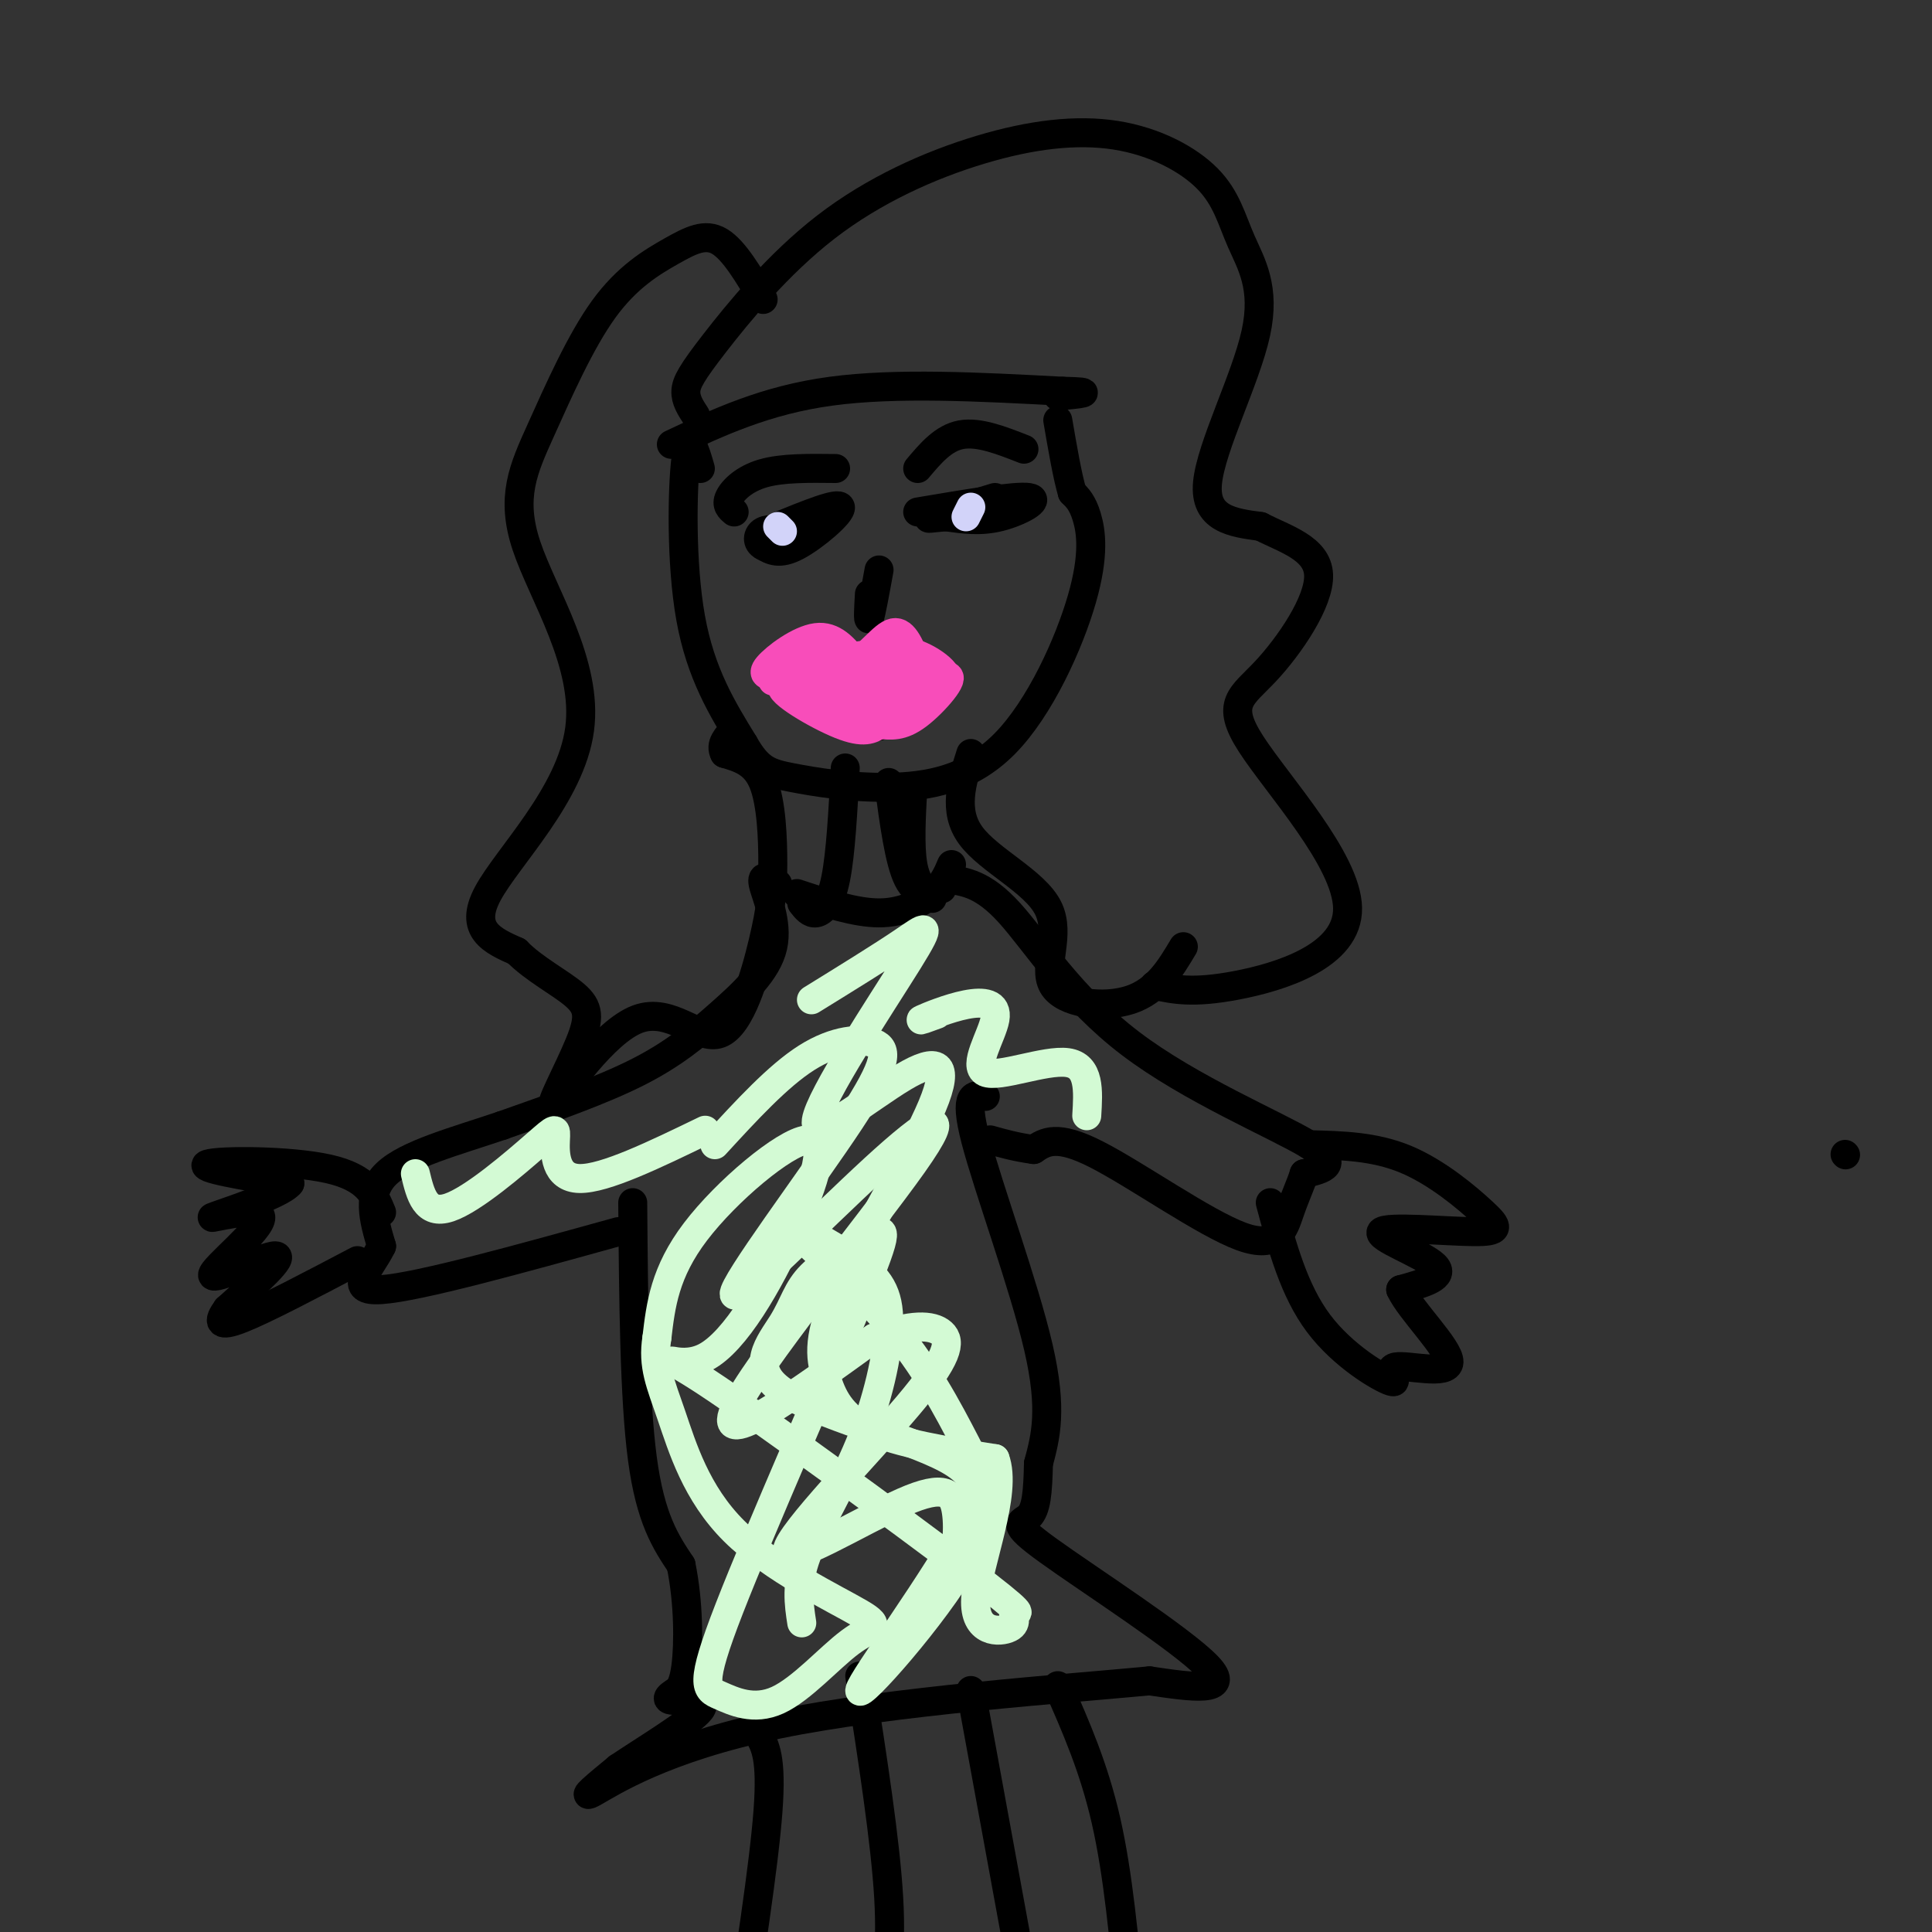 <svg viewBox='0 0 400 400' version='1.1' xmlns='http://www.w3.org/2000/svg' xmlns:xlink='http://www.w3.org/1999/xlink'><rect x="0" y="0" width="400" height="400" fill="#333333" stroke="none"/><g fill='none' stroke='#000000' stroke-width='6' stroke-linecap='round' stroke-linejoin='round'><path d='M382,239c0.000,0.000 0.100,0.100 0.1,0.1'/><path d='M145,97c-1.133,-3.933 -2.267,-7.867 -3,-2c-0.733,5.867 -1.067,21.533 1,33c2.067,11.467 6.533,18.733 11,26'/><path d='M154,154c3.075,5.452 5.264,6.083 10,7c4.736,0.917 12.020,2.121 20,2c7.980,-0.121 16.654,-1.569 24,-9c7.346,-7.431 13.362,-20.847 16,-30c2.638,-9.153 1.896,-14.044 1,-17c-0.896,-2.956 -1.948,-3.978 -3,-5'/><path d='M222,102c-1.000,-3.333 -2.000,-9.167 -3,-15'/><path d='M139,92c9.750,-4.583 19.500,-9.167 33,-11c13.500,-1.833 30.750,-0.917 48,0'/><path d='M220,81c7.833,0.167 3.417,0.583 -1,1'/><path d='M144,86c-1.036,-1.589 -2.073,-3.178 -2,-5c0.073,-1.822 1.254,-3.876 6,-10c4.746,-6.124 13.056,-16.319 23,-24c9.944,-7.681 21.521,-12.850 32,-16c10.479,-3.150 19.859,-4.281 28,-3c8.141,1.281 15.043,4.976 19,9c3.957,4.024 4.968,8.378 7,13c2.032,4.622 5.086,9.514 3,19c-2.086,9.486 -9.310,23.568 -10,31c-0.690,7.432 5.155,8.216 11,9'/><path d='M261,109c4.929,2.558 11.752,4.452 12,10c0.248,5.548 -6.077,14.749 -11,20c-4.923,5.251 -8.443,6.552 -3,15c5.443,8.448 19.850,24.044 20,34c0.150,9.956 -13.957,14.273 -23,16c-9.043,1.727 -13.021,0.863 -17,0'/><path d='M201,156c-1.892,5.930 -3.783,11.860 0,17c3.783,5.140 13.241,9.491 16,15c2.759,5.509 -1.180,12.175 1,16c2.180,3.825 10.480,4.807 16,3c5.520,-1.807 8.260,-6.404 11,-11'/><path d='M158,62c-3.007,-5.102 -6.013,-10.205 -9,-12c-2.987,-1.795 -5.954,-0.283 -10,2c-4.046,2.283 -9.170,5.336 -14,12c-4.830,6.664 -9.366,16.938 -13,25c-3.634,8.063 -6.366,13.914 -3,24c3.366,10.086 12.829,24.408 11,38c-1.829,13.592 -14.951,26.455 -19,34c-4.049,7.545 0.976,9.773 6,12'/><path d='M107,197c3.447,3.566 9.066,6.480 12,9c2.934,2.520 3.185,4.646 1,10c-2.185,5.354 -6.806,13.934 -5,12c1.806,-1.934 10.037,-14.384 17,-17c6.963,-2.616 12.656,4.600 17,3c4.344,-1.600 7.340,-12.016 9,-19c1.660,-6.984 1.985,-10.534 2,-16c0.015,-5.466 -0.282,-12.847 -2,-17c-1.718,-4.153 -4.859,-5.076 -8,-6'/><path d='M150,156c-1.000,-1.833 0.500,-3.417 2,-5'/><path d='M152,106c-0.867,-0.733 -1.733,-1.467 -1,-3c0.733,-1.533 3.067,-3.867 7,-5c3.933,-1.133 9.467,-1.067 15,-1'/><path d='M190,97c2.667,-3.167 5.333,-6.333 9,-7c3.667,-0.667 8.333,1.167 13,3'/><path d='M161,109c6.333,-2.578 12.667,-5.156 13,-4c0.333,1.156 -5.333,6.044 -9,8c-3.667,1.956 -5.333,0.978 -7,0'/><path d='M158,113c-1.356,-0.667 -1.244,-2.333 0,-3c1.244,-0.667 3.622,-0.333 6,0'/><path d='M190,106c10.133,-1.711 20.267,-3.422 23,-3c2.733,0.422 -1.933,2.978 -6,4c-4.067,1.022 -7.533,0.511 -11,0'/><path d='M196,107c-2.956,0.178 -4.844,0.622 -3,0c1.844,-0.622 7.422,-2.311 13,-4'/><path d='M182,118c-0.833,4.583 -1.667,9.167 -2,10c-0.333,0.833 -0.167,-2.083 0,-5'/><path d='M166,140c-0.554,-2.417 -1.107,-4.833 1,-3c2.107,1.833 6.875,7.917 10,11c3.125,3.083 4.607,3.167 7,1c2.393,-2.167 5.696,-6.583 9,-11'/><path d='M175,159c-0.467,8.889 -0.933,17.778 -2,23c-1.067,5.222 -2.733,6.778 -4,7c-1.267,0.222 -2.133,-0.889 -3,-2'/><path d='M184,162c1.083,8.167 2.167,16.333 4,20c1.833,3.667 4.417,2.833 7,2'/><path d='M165,185c6.044,2.000 12.089,4.000 17,4c4.911,0.000 8.689,-2.000 11,-4c2.311,-2.000 3.156,-4.000 4,-6'/><path d='M189,163c-0.333,6.083 -0.667,12.167 0,16c0.667,3.833 2.333,5.417 4,7'/><path d='M161,183c-1.737,-1.126 -3.474,-2.252 -3,0c0.474,2.252 3.158,7.882 2,13c-1.158,5.118 -6.158,9.724 -11,14c-4.842,4.276 -9.526,8.222 -17,12c-7.474,3.778 -17.737,7.389 -28,11'/><path d='M104,233c-9.644,3.267 -19.756,5.933 -24,10c-4.244,4.067 -2.622,9.533 -1,15'/><path d='M79,258c-2.333,4.867 -7.667,9.533 0,9c7.667,-0.533 28.333,-6.267 49,-12'/><path d='M196,182c3.774,0.494 7.548,0.988 13,7c5.452,6.012 12.583,17.542 25,27c12.417,9.458 30.119,16.845 37,21c6.881,4.155 2.940,5.077 -1,6'/><path d='M270,243c-0.665,2.169 -1.828,4.592 -3,8c-1.172,3.408 -2.354,7.802 -10,5c-7.646,-2.802 -21.756,-12.801 -30,-17c-8.244,-4.199 -10.622,-2.600 -13,-1'/><path d='M214,238c-3.667,-0.500 -6.333,-1.250 -9,-2'/><path d='M131,249c0.167,20.250 0.333,40.500 2,53c1.667,12.500 4.833,17.250 8,22'/><path d='M141,324c1.600,7.822 1.600,16.378 1,21c-0.600,4.622 -1.800,5.311 -3,6'/><path d='M204,227c-2.289,-0.444 -4.578,-0.889 -2,9c2.578,9.889 10.022,30.111 13,43c2.978,12.889 1.489,18.444 0,24'/><path d='M215,303c-0.131,6.153 -0.458,9.536 -2,11c-1.542,1.464 -4.300,1.010 4,7c8.300,5.990 27.657,18.426 33,24c5.343,5.574 -3.329,4.287 -12,3'/><path d='M238,348c-16.952,1.607 -53.333,4.125 -77,9c-23.667,4.875 -34.619,12.107 -38,14c-3.381,1.893 0.810,-1.554 5,-5'/><path d='M128,366c5.012,-3.405 15.042,-9.417 17,-12c1.958,-2.583 -4.155,-1.738 -6,-2c-1.845,-0.262 0.577,-1.631 3,-3'/><path d='M157,359c1.417,2.417 2.833,4.833 2,16c-0.833,11.167 -3.917,31.083 -7,51'/><path d='M178,347c2.667,17.167 5.333,34.333 6,46c0.667,11.667 -0.667,17.833 -2,24'/><path d='M201,350c0.000,0.000 13.000,71.000 13,71'/><path d='M219,349c3.750,8.500 7.500,17.000 10,28c2.500,11.000 3.750,24.500 5,38'/><path d='M79,251c-1.489,-3.600 -2.978,-7.200 -11,-9c-8.022,-1.800 -22.578,-1.800 -25,-1c-2.422,0.800 7.289,2.400 17,4'/><path d='M60,245c-1.827,2.426 -14.896,6.490 -16,7c-1.104,0.510 9.756,-2.533 10,0c0.244,2.533 -10.126,10.644 -10,12c0.126,1.356 10.750,-4.041 13,-4c2.250,0.041 -3.875,5.521 -10,11'/><path d='M47,271c-1.956,2.689 -1.844,3.911 3,2c4.844,-1.911 14.422,-6.956 24,-12'/><path d='M271,237c6.761,0.156 13.522,0.313 20,3c6.478,2.687 12.672,7.905 16,11c3.328,3.095 3.789,4.067 -2,4c-5.789,-0.067 -17.828,-1.172 -19,0c-1.172,1.172 8.522,4.621 11,7c2.478,2.379 -2.261,3.690 -7,5'/><path d='M290,267c1.889,4.189 10.111,12.161 10,15c-0.111,2.839 -8.556,0.544 -11,1c-2.444,0.456 1.111,3.661 -1,3c-2.111,-0.661 -9.889,-5.189 -15,-12c-5.111,-6.811 -7.556,-15.906 -10,-25'/></g>
<g fill='none' stroke='#F84DBA' stroke-width='6' stroke-linecap='round' stroke-linejoin='round'><path d='M165,144c4.500,-3.500 9.000,-7.000 12,-8c3.000,-1.000 4.500,0.500 6,2'/><path d='M183,138c1.405,-0.690 1.917,-3.417 5,-3c3.083,0.417 8.738,3.976 8,6c-0.738,2.024 -7.869,2.512 -15,3'/><path d='M181,144c-7.238,-0.464 -17.833,-3.125 -19,-2c-1.167,1.125 7.095,6.036 12,8c4.905,1.964 6.452,0.982 8,0'/><path d='M182,150c2.450,0.166 4.574,0.581 8,-2c3.426,-2.581 8.153,-8.156 6,-8c-2.153,0.156 -11.187,6.045 -17,8c-5.813,1.955 -8.407,-0.022 -11,-2'/><path d='M168,146c4.067,-1.467 19.733,-4.133 22,-5c2.267,-0.867 -8.867,0.067 -20,1'/><path d='M170,142c-0.655,-0.464 7.708,-2.125 9,-2c1.292,0.125 -4.488,2.036 -7,2c-2.512,-0.036 -1.756,-2.018 -1,-4'/><path d='M171,138c-1.143,-1.131 -3.500,-1.958 -6,-1c-2.500,0.958 -5.143,3.702 -5,4c0.143,0.298 3.071,-1.851 6,-4'/><path d='M166,137c2.833,0.000 6.917,2.000 11,4'/><path d='M161,140c-1.778,-0.067 -3.556,-0.133 -2,-2c1.556,-1.867 6.444,-5.533 10,-6c3.556,-0.467 5.778,2.267 8,5'/><path d='M177,137c2.800,-0.867 5.800,-5.533 8,-6c2.200,-0.467 3.600,3.267 5,7'/><path d='M190,138c1.333,1.833 2.167,2.917 3,4'/></g>
<g fill='none' stroke='#D2D3F9' stroke-width='6' stroke-linecap='round' stroke-linejoin='round'><path d='M200,107c0.000,0.000 1.000,-2.000 1,-2'/><path d='M161,109c0.000,0.000 1.000,1.000 1,1'/></g>
<g fill='none' stroke='#D3FAD4' stroke-width='6' stroke-linecap='round' stroke-linejoin='round'><path d='M148,237c6.540,-7.123 13.080,-14.246 19,-18c5.920,-3.754 11.218,-4.140 14,-3c2.782,1.140 3.046,3.804 -5,16c-8.046,12.196 -24.402,33.923 -24,36c0.402,2.077 17.561,-15.495 29,-26c11.439,-10.505 17.157,-13.944 8,-1c-9.157,12.944 -33.188,42.270 -37,51c-3.812,8.730 12.594,-3.135 29,-15'/><path d='M181,277c7.584,-2.927 12.044,-2.745 14,-1c1.956,1.745 1.409,5.055 -7,15c-8.409,9.945 -24.682,26.527 -25,30c-0.318,3.473 15.317,-6.162 24,-10c8.683,-3.838 10.415,-1.880 11,2c0.585,3.880 0.024,9.680 -2,14c-2.024,4.320 -5.512,7.160 -9,10'/><path d='M86,243c1.043,4.321 2.086,8.641 7,7c4.914,-1.641 13.699,-9.244 18,-13c4.301,-3.756 4.120,-3.665 4,-1c-0.120,2.665 -0.177,7.904 5,8c5.177,0.096 15.589,-4.952 26,-10'/><path d='M194,210c-2.054,0.755 -4.109,1.510 -3,1c1.109,-0.510 5.380,-2.286 9,-3c3.620,-0.714 6.589,-0.367 6,3c-0.589,3.367 -4.735,9.753 -2,11c2.735,1.247 12.353,-2.644 17,-2c4.647,0.644 4.324,5.822 4,11'/><path d='M168,207c7.218,-4.456 14.435,-8.912 19,-12c4.565,-3.088 6.476,-4.807 1,4c-5.476,8.807 -18.339,28.139 -19,33c-0.661,4.861 10.881,-4.749 18,-9c7.119,-4.251 9.817,-3.142 6,6c-3.817,9.142 -14.147,26.316 -19,37c-4.853,10.684 -4.230,14.876 -3,19c1.230,4.124 3.066,8.178 9,11c5.934,2.822 15.967,4.411 26,6'/><path d='M206,302c2.689,7.077 -3.587,21.770 -4,29c-0.413,7.230 5.037,6.995 7,6c1.963,-0.995 0.441,-2.752 1,-3c0.559,-0.248 3.201,1.012 -10,-9c-13.201,-10.012 -42.243,-31.297 -54,-39c-11.757,-7.703 -6.228,-1.824 0,-5c6.228,-3.176 13.154,-15.408 18,-26c4.846,-10.592 7.612,-19.544 3,-19c-4.612,0.544 -16.604,10.584 -23,19c-6.396,8.416 -7.198,15.208 -8,22'/><path d='M136,277c-0.930,5.835 0.746,9.423 3,16c2.254,6.577 5.086,16.141 13,24c7.914,7.859 20.908,14.011 26,17c5.092,2.989 2.281,2.814 -2,6c-4.281,3.186 -10.030,9.735 -15,12c-4.970,2.265 -9.159,0.248 -12,-1c-2.841,-1.248 -4.333,-1.727 2,-18c6.333,-16.273 20.491,-48.341 27,-64c6.509,-15.659 5.370,-14.911 2,-13c-3.370,1.911 -8.969,4.984 -12,8c-3.031,3.016 -3.493,5.973 -6,10c-2.507,4.027 -7.060,9.123 0,14c7.060,4.877 25.731,9.536 34,14c8.269,4.464 6.134,8.732 4,13'/><path d='M200,315c-5.655,11.272 -21.792,32.953 -22,35c-0.208,2.047 15.513,-15.541 22,-27c6.487,-11.459 3.739,-16.790 0,-24c-3.739,-7.210 -8.467,-16.300 -16,-25c-7.533,-8.700 -17.869,-17.011 -19,-19c-1.131,-1.989 6.943,2.343 12,6c5.057,3.657 7.098,6.640 7,13c-0.098,6.360 -2.334,16.097 -6,25c-3.666,8.903 -8.762,16.972 -11,23c-2.238,6.028 -1.619,10.014 -1,14'/></g>
</svg>